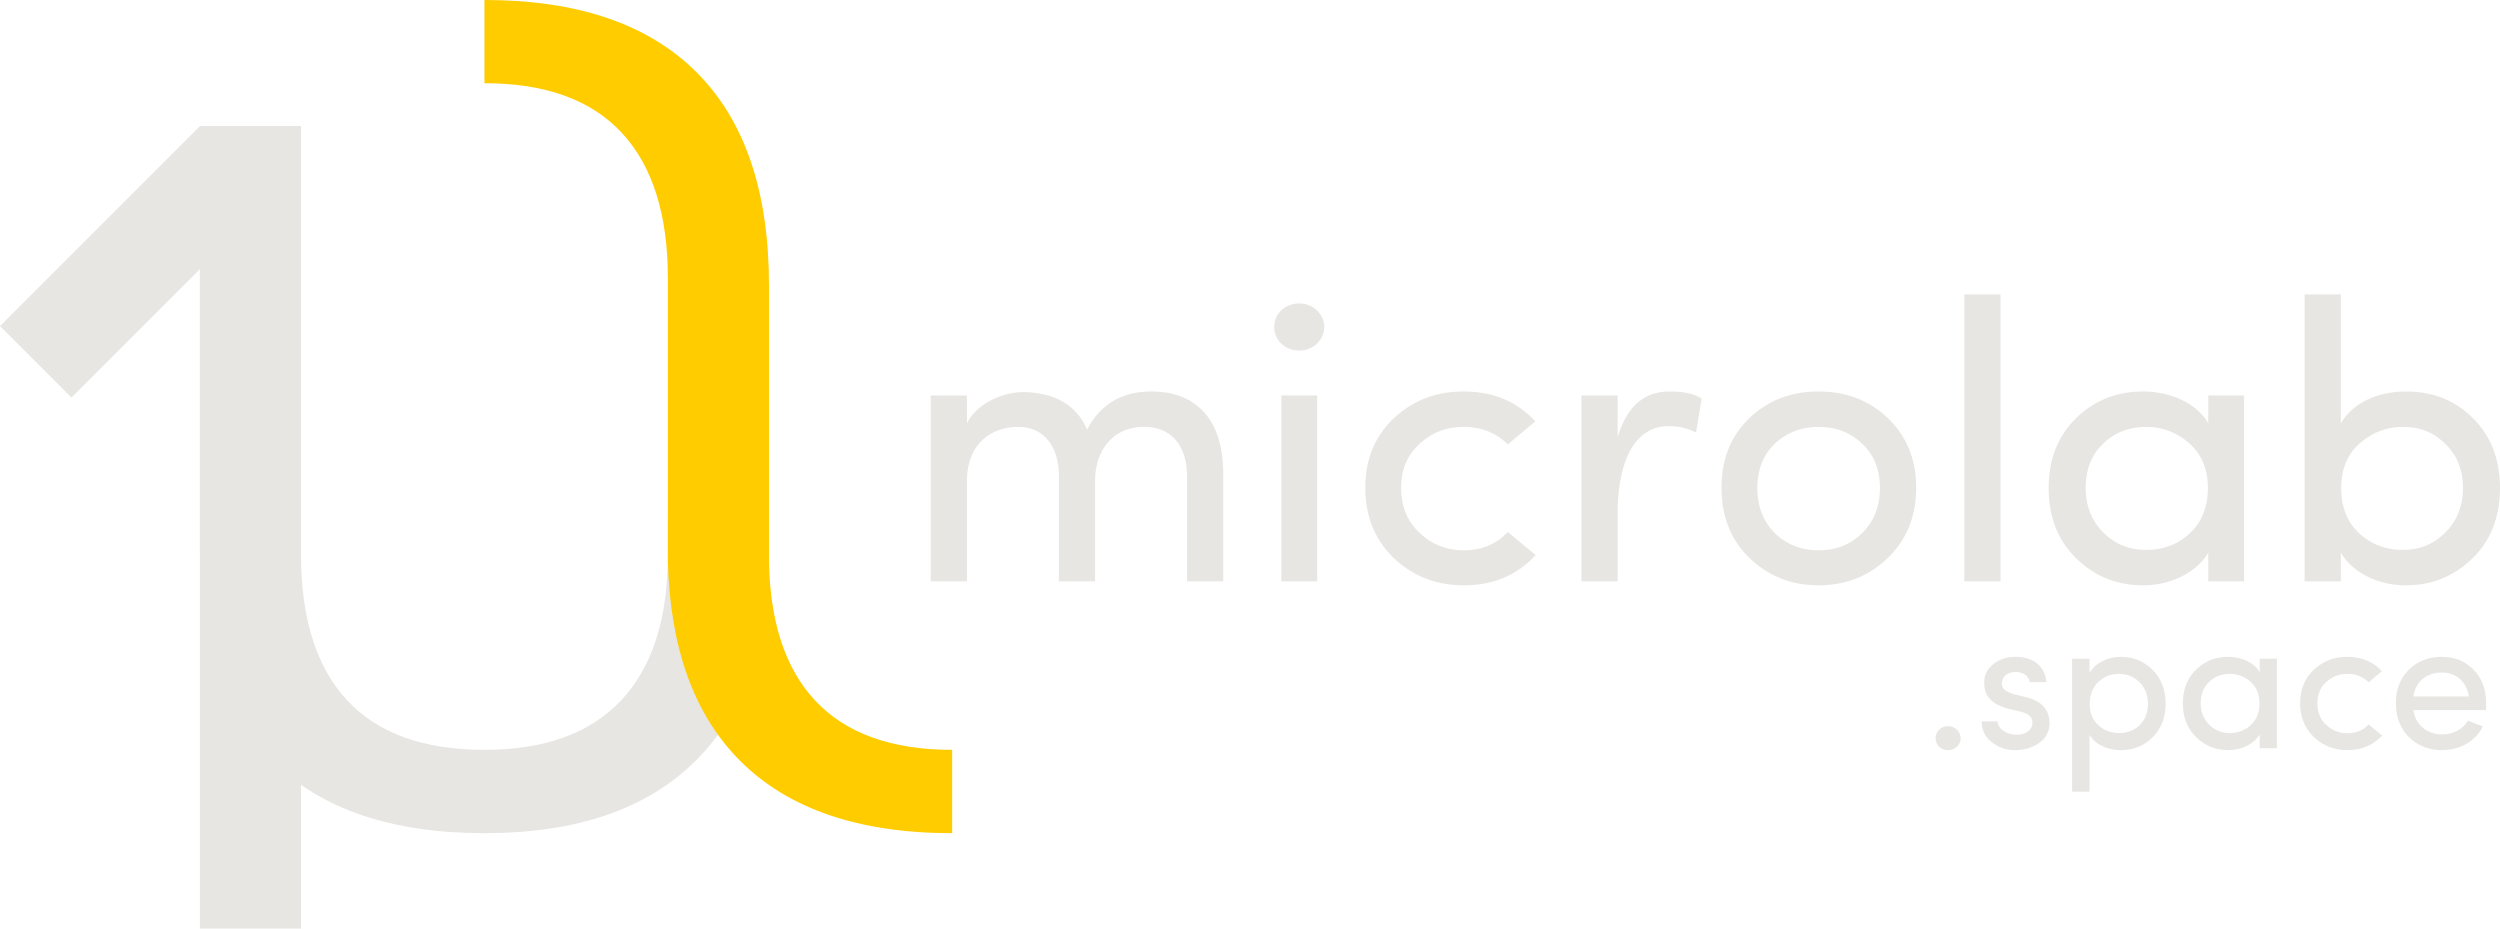<svg data-name="Layer 1" width="2256.411" height="838.05" xmlns="http://www.w3.org/2000/svg"><g aria-label="microlab" style="font-size:359.211px;line-height:1.25;letter-spacing:0;word-spacing:0;opacity:1;fill:#e8e6e3;stroke-width:8.98"><path d="M1032.937 385.318c24.068 0 38.436 16.883 38.436 44.542v94.832h32.688v-96.987c0-47.416-22.99-74.357-64.658-74.357-26.94 0-46.338 11.495-58.192 34.484-7.903-18.32-22.63-29.455-43.824-32.688-5.747-1.078-11.854-1.437-18.32-1.078-16.882 1.437-38.076 11.136-46.338 28.019V356.94h-32.688v167.752h32.688V434.17c0-32.689 20.835-48.853 46.698-48.853 21.912 0 36.28 16.883 36.28 44.183v95.19h32.688v-90.52c0-28.737 17.242-49.212 44.542-48.853zM1188.835 524.692V356.94h-32.329v167.752zm-32.329-214.45c8.98 8.263 23.349 8.263 31.97 0 8.98-8.261 8.98-21.911 0-30.173-8.621-8.262-22.99-8.262-31.97 0a20.834 20.834 0 0 0 0 30.174zM1321.025 353.348c-24.786 0-45.62 7.903-62.862 24.067-17.242 16.165-25.863 36.999-25.863 62.862s8.62 47.057 25.863 63.58c17.242 16.165 38.076 24.427 62.862 24.427 26.582 0 48.134-8.98 65.017-27.3l-25.145-20.834c-10.417 11.135-23.707 16.523-39.872 16.523-15.446 0-28.737-5.388-39.872-15.805-11.136-10.417-16.524-24.067-16.524-40.59 0-16.165 5.388-29.456 16.524-39.514 11.135-10.417 24.426-15.446 39.872-15.446 16.165 0 29.455 5.388 39.872 15.805l24.786-20.834c-16.524-17.96-38.076-26.94-64.658-26.94zM1460.04 463.626c0-47.416 15.445-79.027 45.978-79.027 8.621 0 16.883 1.796 24.786 5.748l5.029-30.533c-6.107-4.31-15.805-6.466-29.096-6.466-22.99 0-38.436 13.65-46.698 41.31V356.94h-32.688v167.752h32.688zM1553.794 440.277c0 26.223 8.621 47.416 25.504 63.58 16.883 16.165 37.717 24.427 62.143 24.427 24.427 0 45.261-8.262 62.144-24.427 17.242-16.523 25.863-37.717 25.863-63.58s-8.621-46.697-25.504-62.862c-16.883-16.164-37.717-24.067-62.503-24.067-24.785 0-45.62 7.903-62.502 24.067-16.883 16.165-25.145 36.999-25.145 62.862zm142.966 0c0 16.883-5.388 30.533-16.165 40.95-10.417 10.417-23.708 15.446-39.154 15.446-15.446 0-28.737-5.029-39.513-15.446-10.417-10.417-15.805-24.067-15.805-40.95 0-16.524 5.388-29.814 15.805-39.872 10.776-10.058 24.067-15.087 39.513-15.087 15.446 0 28.737 5.029 39.154 15.087 10.777 10.058 16.165 23.348 16.165 39.872zM1772.913 524.692h32.688V265.7h-32.688zM2025.438 524.692V356.94h-32.329v25.145c-10.417-18.32-34.484-28.737-58.91-28.737-23.708 0-43.824 7.903-60.348 24.067-16.524 16.165-24.786 36.999-24.786 63.221 0 25.864 8.262 47.057 24.786 63.221 16.524 16.165 36.64 24.427 60.347 24.427 24.427 0 47.776-10.777 58.911-29.455v25.863zm-32.688-84.415c0 17.242-5.388 30.892-16.165 40.95-10.776 10.058-24.067 15.087-39.513 15.087-15.446 0-28.378-5.388-38.795-15.805-10.417-10.417-15.805-24.067-15.805-40.232 0-16.164 5.03-29.455 15.446-39.513 10.417-10.417 23.708-15.446 39.154-15.446 14.728 0 27.66 5.029 38.795 14.727 11.135 9.7 16.883 23.35 16.883 40.232zM2112.726 498.829c11.136 18.678 34.484 29.455 58.552 29.455 23.708 0 43.823-8.262 60.347-24.427 16.524-16.164 24.786-37.357 24.786-63.22 0-26.223-8.262-47.057-24.427-63.222-16.164-16.164-36.28-24.067-60.347-24.067-25.504 0-47.775 10.058-58.91 28.737V265.7h-32.689v258.99h32.688zm.36-58.552c0-16.883 5.747-30.533 16.882-40.232 11.136-9.698 24.068-14.727 38.795-14.727 15.446 0 28.019 5.029 38.436 15.446 10.417 10.058 15.805 23.349 15.805 39.513 0 16.165-5.388 29.815-15.805 40.232-10.417 10.417-22.99 15.805-38.436 15.805-15.446 0-28.737-5.029-39.513-15.087s-16.165-23.708-16.165-40.95z" style="font-family:'Sofia Pro';-inkscape-font-specification:'Sofia Pro'"/></g><path style="fill:#e8e6e3" d="m180.418 113.924 64.53 64.53-180.417 180.42L0 294.342z"/><path d="M602.79 464.47v36q0 86.81-42.06 131.54-42.06 44.73-123.49 44.77-82.35 0-123.94-44.74T271.7 500.5V113.92h-91.28v380.32q0 127.07 65.32 192.39T437.24 752q125.26 0 191.05-65.77t65.77-191.94v-29.82z" style="fill:#e8e6e3;fill-opacity:1"/><path style="fill:#e8e6e3" d="M180.42 113.92h91.26v724.13h-91.26z"/><path style="opacity:1;fill:#fc0;fill-opacity:1" d="M437.24 0v75.111c54.894 0 96.207 14.917 123.94 44.75 27.74 29.82 41.61 73.666 41.61 131.54V506.33h-.01c2 78.713 23.705 138.8 65.118 180.26 43.54 43.606 107.374 65.41 191.5 65.41V676.78c-54.893 0-96.206-14.928-123.94-44.781-26.779-28.8-40.48-70.72-41.4-125.67V257.66c0-84.713-21.771-148.844-65.318-192.39C585.194 21.723 521.36-.033 437.24 0z"/><g aria-label=".space" style="font-size:172.918px;line-height:1.25;letter-spacing:0;word-spacing:0;opacity:1;fill:#e8e6e3;stroke-width:4.323"><path d="M1750.22 674.095c4.323 3.977 11.586 3.977 15.909 0 4.669-4.15 4.669-11.413 0-15.563-4.323-4.15-11.586-4.15-15.909 0s-4.323 11.413 0 15.563zM1823.71 642.278c6.744 1.556 10.894 4.669 10.721 10.202-.173 5.707-4.841 10.03-12.277 10.548-5.014.346-9.164-.518-12.796-2.766-3.63-1.902-5.879-4.842-6.57-9.165h-14.353c.173 7.781 3.286 14.18 9.338 18.848 6.052 4.669 12.969 7.09 20.75 7.09 8.819 0 16.081-2.248 22.134-6.571 6.052-4.496 9.164-10.375 9.164-17.638 0-12.277-6.917-20.058-20.923-23.517l-11.931-2.94c-5.015-1.556-8.3-3.63-9.51-6.224-.865-1.73-.865-3.805-.174-6.398 1.21-4.323 6.052-7.263 12.105-7.263 6.398 0 11.758 3.458 12.623 9.165h15.043c-1.383-15.39-12.968-22.825-28.012-22.825-7.263 0-13.66 1.902-19.021 5.879-5.36 3.977-8.473 8.819-8.992 14.698-1.383 14.352 6.225 22.133 21.615 26.283zM1870.225 594.553v120.005h15.736V663.2c5.015 8.992 16.427 13.834 28.186 13.834 11.412 0 20.923-3.805 28.704-11.586 7.781-7.781 11.758-17.81 11.758-30.26 0-12.624-3.977-22.826-11.758-30.607-7.781-7.781-17.465-11.758-28.704-11.758-11.586 0-22.826 5.36-28.186 14.352v-12.623zm15.909 40.808c0-8.3 2.594-14.87 7.608-19.712 5.188-5.015 11.413-7.436 18.848-7.436 7.436 0 13.488 2.594 18.503 7.609 5.014 5.014 7.608 11.585 7.608 19.54 0 15.735-11.067 26.283-26.11 26.283-7.09 0-13.142-2.248-18.503-6.917-5.36-4.669-7.954-11.24-7.954-19.367zM2055.075 675.305v-80.752h-15.563v12.104c-5.015-8.819-16.6-13.833-28.359-13.833-11.412 0-21.096 3.804-29.05 11.585-7.954 7.781-11.931 17.81-11.931 30.434 0 12.45 3.977 22.652 11.931 30.433 7.954 7.782 17.638 11.759 29.05 11.759 11.759 0 22.998-5.188 28.359-14.18v12.45zm-15.736-40.635c0 8.3-2.594 14.87-7.781 19.712-5.188 4.842-11.586 7.263-19.021 7.263-7.436 0-13.66-2.594-18.675-7.608-5.015-5.015-7.609-11.586-7.609-19.367 0-7.782 2.421-14.18 7.436-19.021 5.014-5.015 11.412-7.436 18.848-7.436 7.09 0 13.314 2.421 18.675 7.09 5.36 4.669 8.127 11.24 8.127 19.367zM2118.708 592.824c-11.931 0-21.96 3.804-30.26 11.585-8.3 7.781-12.45 17.81-12.45 30.26 0 12.45 4.15 22.653 12.45 30.607 8.3 7.782 18.329 11.759 30.26 11.759 12.796 0 23.171-4.323 31.298-13.142l-12.104-10.03c-5.015 5.361-11.412 7.955-19.194 7.955-7.435 0-13.833-2.594-19.194-7.609-5.36-5.014-7.954-11.585-7.954-19.54 0-7.78 2.594-14.179 7.954-19.02 5.36-5.015 11.759-7.436 19.194-7.436 7.782 0 14.18 2.594 19.194 7.609l11.931-10.03c-7.954-8.645-18.329-12.968-31.125-12.968zM2178.192 628.618c1.902-13.315 11.931-21.615 25.592-21.615 13.142 0 22.652 8.3 24.554 21.615zm65.709 6.052c0-12.623-3.804-22.653-11.413-30.26-7.435-7.782-17.119-11.586-28.704-11.586-11.759 0-21.615 3.804-29.569 11.585-7.781 7.608-11.759 17.638-11.759 30.26 0 12.624 3.978 22.826 11.759 30.607 7.954 7.782 17.81 11.759 29.569 11.759 16.081 0 30.433-7.609 37.177-21.442l-6.57-2.421c-3.113-1.21-5.361-2.248-6.917-2.767-4.323 7.782-13.315 12.45-23.171 12.45-13.834 0-24.209-8.646-26.11-21.96h65.535c.173-1.21.173-3.286.173-6.225z" style="font-family:'Sofia Pro';-inkscape-font-specification:'Sofia Pro'"/></g></svg>
